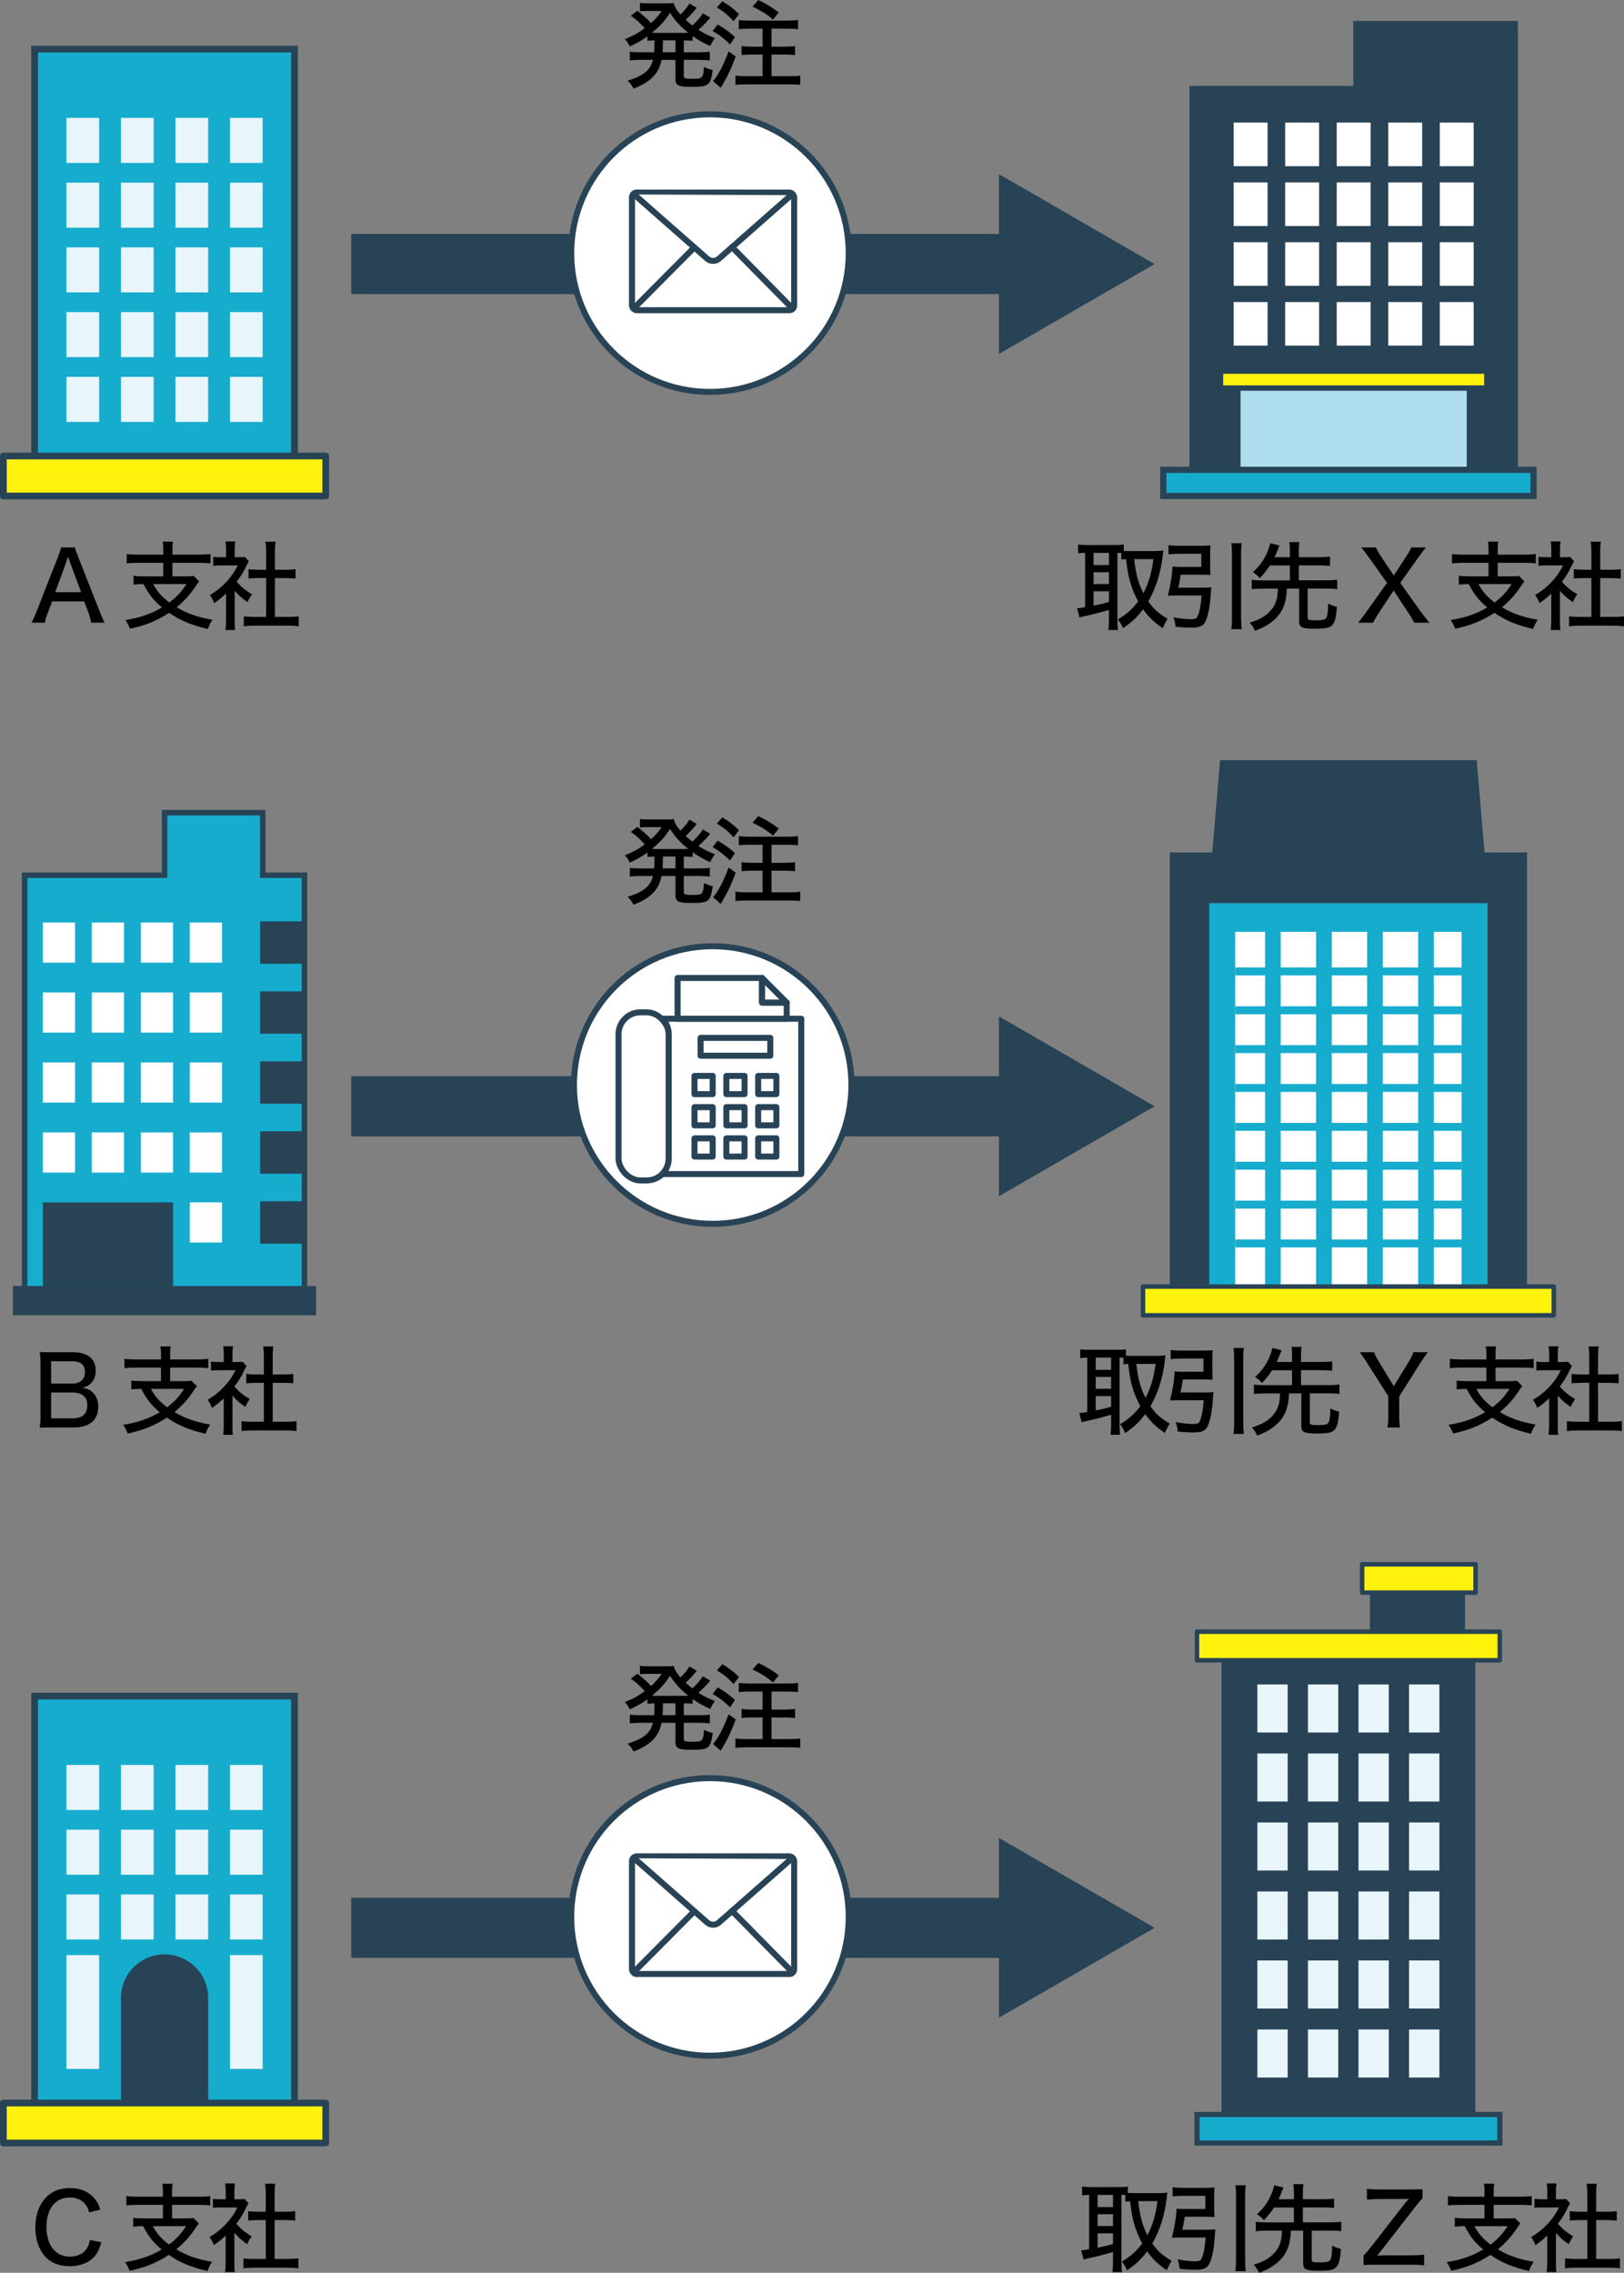 <?xml version="1.0" encoding="UTF-8"?><svg id="_レイヤー_2" xmlns="http://www.w3.org/2000/svg" viewBox="0 0 474.58 663.98"><rect x="0" y="0" width="474.58" height="663.98" fill="#808080" stroke="none"/><defs><style>.cls-1{stroke-width:1.81px;}.cls-1,.cls-2,.cls-3,.cls-4,.cls-5{fill:#16acce;}.cls-1,.cls-3,.cls-6,.cls-4,.cls-7,.cls-8,.cls-9,.cls-5,.cls-10{stroke:#284356;}.cls-1,.cls-3,.cls-4,.cls-5,.cls-10{stroke-miterlimit:10;}.cls-11{fill:#e8f5fa;}.cls-12,.cls-8{fill:#fff;}.cls-13{fill:#aeddee;}.cls-14{fill:#284356;}.cls-3{stroke-width:1.6px;}.cls-6{stroke-width:1.57px;}.cls-6,.cls-7,.cls-8,.cls-9{stroke-linecap:round;stroke-linejoin:round;}.cls-6,.cls-7,.cls-9{fill:#fff20d;}.cls-4,.cls-7{stroke-width:1.96px;}.cls-8{stroke-width:1.76px;}.cls-9{stroke-width:1.32px;}.cls-5{stroke-width:1.52px;}.cls-10{fill:none;stroke-width:17.57px;}</style></defs><g id="_ソロアリbefore"><g><g><g><rect class="cls-4" x="10.11" y="14.34" width="75.95" height="128.3"/><g><g><rect class="cls-11" x="19.42" y="34.44" width="9.55" height="13.16"/><rect class="cls-11" x="35.35" y="34.44" width="9.55" height="13.16"/><rect class="cls-11" x="51.27" y="34.44" width="9.55" height="13.16"/><rect class="cls-11" x="67.2" y="34.44" width="9.55" height="13.16"/></g><g><rect class="cls-11" x="19.42" y="53.36" width="9.55" height="13.16"/><rect class="cls-11" x="35.35" y="53.36" width="9.55" height="13.16"/><rect class="cls-11" x="51.27" y="53.36" width="9.55" height="13.16"/><rect class="cls-11" x="67.2" y="53.36" width="9.55" height="13.16"/></g><g><rect class="cls-11" x="19.42" y="72.27" width="9.55" height="13.15"/><rect class="cls-11" x="35.35" y="72.27" width="9.55" height="13.15"/><rect class="cls-11" x="51.27" y="72.27" width="9.55" height="13.15"/><rect class="cls-11" x="67.2" y="72.27" width="9.55" height="13.15"/></g><g><rect class="cls-11" x="19.42" y="91.18" width="9.55" height="13.15"/><rect class="cls-11" x="35.35" y="91.18" width="9.55" height="13.15"/><rect class="cls-11" x="51.27" y="91.18" width="9.55" height="13.15"/><rect class="cls-11" x="67.2" y="91.18" width="9.55" height="13.15"/></g><g><rect class="cls-11" x="19.42" y="110.1" width="9.55" height="13.16"/><rect class="cls-11" x="35.35" y="110.1" width="9.55" height="13.16"/><rect class="cls-11" x="51.27" y="110.1" width="9.55" height="13.16"/><rect class="cls-11" x="67.2" y="110.1" width="9.55" height="13.16"/></g></g></g><rect class="cls-7" x=".98" y="133.22" width="94.21" height="11.68"/></g><g><polygon class="cls-14" points="433.82 249.04 431.54 222.06 356.54 222.06 354.25 249.04 341.85 249.04 341.85 383.4 446.23 383.4 446.23 249.04 433.82 249.04"/><rect class="cls-2" x="353.38" y="263.84" width="81.32" height="118.99"/><rect class="cls-12" x="360.96" y="272.22" width="66.15" height="111.27"/><g><rect class="cls-2" x="360.96" y="282.63" width="66.15" height="2.32"/><rect class="cls-2" x="360.96" y="293.98" width="66.15" height="2.32"/><rect class="cls-2" x="360.96" y="305.33" width="66.15" height="2.32"/><rect class="cls-2" x="360.96" y="316.68" width="66.15" height="2.32"/><rect class="cls-2" x="360.96" y="328.04" width="66.15" height="2.32"/><rect class="cls-2" x="360.96" y="339.39" width="66.15" height="2.32"/><rect class="cls-2" x="360.96" y="350.75" width="66.15" height="2.32"/><rect class="cls-2" x="360.96" y="362.1" width="66.15" height="2.32"/></g><rect class="cls-2" x="369.69" y="268.97" width="4.57" height="114.14"/><rect class="cls-2" x="384.6" y="268.97" width="4.58" height="114.14"/><rect class="cls-2" x="399.51" y="268.97" width="4.58" height="114.14"/><rect class="cls-2" x="414.43" y="268.97" width="4.58" height="114.14"/><rect class="cls-9" x="334.02" y="375.85" width="120.04" height="8.41"/></g><g><polygon class="cls-14" points="395.46 6.12 395.46 25.09 347.59 25.09 347.59 141.79 443.58 141.79 443.58 41.81 443.58 25.09 443.58 6.12 395.46 6.12"/><rect class="cls-13" x="362.53" y="112.48" width="66.1" height="29.31"/><rect class="cls-6" x="356.66" y="108.42" width="77.84" height="4.95"/><g><g><rect class="cls-12" x="360.51" y="35.81" width="9.91" height="12.74"/><rect class="cls-12" x="375.57" y="35.81" width="9.91" height="12.74"/><rect class="cls-12" x="390.63" y="35.81" width="9.91" height="12.74"/><rect class="cls-12" x="405.69" y="35.81" width="9.91" height="12.74"/><rect class="cls-12" x="420.75" y="35.81" width="9.9" height="12.74"/></g><g><rect class="cls-12" x="360.51" y="53.29" width="9.91" height="12.74"/><rect class="cls-12" x="375.57" y="53.29" width="9.91" height="12.74"/><rect class="cls-12" x="390.63" y="53.29" width="9.91" height="12.74"/><rect class="cls-12" x="405.69" y="53.29" width="9.91" height="12.74"/><rect class="cls-12" x="420.75" y="53.29" width="9.9" height="12.74"/></g><g><rect class="cls-12" x="360.51" y="70.76" width="9.91" height="12.74"/><rect class="cls-12" x="375.57" y="70.76" width="9.91" height="12.74"/><rect class="cls-12" x="390.63" y="70.76" width="9.91" height="12.74"/><rect class="cls-12" x="405.69" y="70.76" width="9.91" height="12.74"/><rect class="cls-12" x="420.75" y="70.76" width="9.9" height="12.74"/></g><g><rect class="cls-12" x="360.51" y="88.24" width="9.91" height="12.74"/><rect class="cls-12" x="375.57" y="88.24" width="9.91" height="12.74"/><rect class="cls-12" x="390.63" y="88.24" width="9.91" height="12.74"/><rect class="cls-12" x="405.69" y="88.24" width="9.91" height="12.74"/><rect class="cls-12" x="420.75" y="88.24" width="9.9" height="12.74"/></g></g><rect class="cls-1" x="339.94" y="137.26" width="108.19" height="7.64"/></g><g><rect class="cls-14" x="400.33" y="462.74" width="27.79" height="27.75"/><rect class="cls-14" x="356.95" y="479.7" width="74.18" height="141.37"/><g><g><rect class="cls-11" x="367.44" y="492.1" width="8.86" height="14.04"/><rect class="cls-11" x="382.22" y="492.1" width="8.86" height="14.04"/><rect class="cls-11" x="396.99" y="492.1" width="8.86" height="14.04"/><rect class="cls-11" x="411.77" y="492.1" width="8.86" height="14.04"/></g><g><rect class="cls-11" x="367.44" y="512.26" width="8.86" height="14.04"/><rect class="cls-11" x="382.22" y="512.26" width="8.86" height="14.04"/><rect class="cls-11" x="396.99" y="512.26" width="8.86" height="14.04"/><rect class="cls-11" x="411.77" y="512.26" width="8.86" height="14.04"/></g><g><rect class="cls-11" x="367.44" y="532.41" width="8.86" height="14.04"/><rect class="cls-11" x="382.22" y="532.41" width="8.86" height="14.04"/><rect class="cls-11" x="396.99" y="532.41" width="8.86" height="14.04"/><rect class="cls-11" x="411.77" y="532.41" width="8.86" height="14.04"/></g><g><rect class="cls-11" x="367.44" y="552.57" width="8.86" height="14.04"/><rect class="cls-11" x="382.22" y="552.57" width="8.86" height="14.04"/><rect class="cls-11" x="396.99" y="552.57" width="8.86" height="14.04"/><rect class="cls-11" x="411.77" y="552.57" width="8.86" height="14.04"/></g><g><rect class="cls-11" x="367.44" y="572.73" width="8.86" height="14.04"/><rect class="cls-11" x="382.22" y="572.73" width="8.86" height="14.04"/><rect class="cls-11" x="396.99" y="572.73" width="8.86" height="14.04"/><rect class="cls-11" x="411.77" y="572.73" width="8.86" height="14.04"/></g><g><rect class="cls-11" x="367.44" y="592.89" width="8.86" height="14.04"/><rect class="cls-11" x="382.22" y="592.89" width="8.86" height="14.04"/><rect class="cls-11" x="396.99" y="592.89" width="8.86" height="14.04"/><rect class="cls-11" x="411.77" y="592.89" width="8.86" height="14.04"/></g></g><rect class="cls-9" x="349.8" y="476.68" width="88.48" height="8.35"/><rect class="cls-5" x="349.8" y="617.72" width="88.48" height="8.35"/><rect class="cls-9" x="398.05" y="457" width="33.16" height="8.28"/></g><g><g><g><rect class="cls-4" x="10.11" y="495.5" width="75.95" height="128.3"/><g><g><rect class="cls-11" x="19.42" y="515.61" width="9.55" height="13.16"/><rect class="cls-11" x="35.35" y="515.61" width="9.55" height="13.16"/><rect class="cls-11" x="51.27" y="515.61" width="9.55" height="13.16"/><rect class="cls-11" x="67.2" y="515.61" width="9.55" height="13.16"/></g><g><rect class="cls-11" x="19.42" y="534.52" width="9.55" height="13.16"/><rect class="cls-11" x="35.35" y="534.52" width="9.55" height="13.16"/><rect class="cls-11" x="51.27" y="534.52" width="9.55" height="13.16"/><rect class="cls-11" x="67.2" y="534.52" width="9.55" height="13.16"/></g><g><rect class="cls-11" x="19.42" y="553.44" width="9.55" height="13.15"/><rect class="cls-11" x="35.35" y="553.44" width="9.55" height="13.15"/><rect class="cls-11" x="51.27" y="553.44" width="9.55" height="13.15"/><rect class="cls-11" x="67.2" y="553.44" width="9.55" height="13.15"/></g><g><rect class="cls-11" x="19.42" y="571.16" width="9.55" height="33.26"/><rect class="cls-11" x="67.2" y="571.16" width="9.55" height="33.26"/></g></g></g><rect class="cls-7" x=".98" y="614.38" width="94.21" height="11.68"/></g><path class="cls-14" d="M60.83,614.38v-30.7c0-7.04-5.7-12.74-12.74-12.74s-12.74,5.7-12.74,12.74v30.7h25.48Z"/></g><g><g><polygon class="cls-3" points="76.79 255.68 76.79 237.41 48.09 237.41 48.09 255.68 7.2 255.68 7.2 379.2 88.97 379.2 88.97 255.68 76.79 255.68"/><rect class="cls-14" x="3.79" y="375.69" width="88.59" height="8.57"/><rect class="cls-14" x="76.03" y="269.16" width="12.94" height="12.4"/><g><rect class="cls-12" x="12.51" y="269.5" width="9.42" height="11.73"/><rect class="cls-12" x="26.82" y="269.5" width="9.42" height="11.73"/><rect class="cls-12" x="41.15" y="269.5" width="9.42" height="11.73"/><rect class="cls-12" x="55.46" y="269.5" width="9.42" height="11.73"/></g><g><rect class="cls-12" x="12.51" y="289.94" width="9.42" height="11.73"/><rect class="cls-12" x="26.82" y="289.94" width="9.42" height="11.73"/><rect class="cls-12" x="41.15" y="289.94" width="9.42" height="11.73"/><rect class="cls-12" x="55.46" y="289.94" width="9.42" height="11.73"/></g><g><rect class="cls-12" x="12.51" y="310.38" width="9.42" height="11.73"/><rect class="cls-12" x="26.82" y="310.38" width="9.42" height="11.73"/><rect class="cls-12" x="41.15" y="310.38" width="9.42" height="11.73"/><rect class="cls-12" x="55.46" y="310.38" width="9.42" height="11.73"/></g><g><rect class="cls-12" x="12.51" y="330.82" width="9.42" height="11.73"/><rect class="cls-12" x="26.82" y="330.82" width="9.42" height="11.73"/><rect class="cls-12" x="41.15" y="330.82" width="9.42" height="11.73"/><rect class="cls-12" x="55.46" y="330.82" width="9.42" height="11.73"/></g><rect class="cls-12" x="55.46" y="351.26" width="9.42" height="11.73"/><rect class="cls-14" x="76.03" y="289.6" width="12.94" height="12.4"/><rect class="cls-14" x="76.03" y="310.05" width="12.94" height="12.4"/><rect class="cls-14" x="76.03" y="330.49" width="12.94" height="12.4"/><rect class="cls-14" x="76.03" y="350.93" width="12.94" height="12.4"/></g><rect class="cls-14" x="12.51" y="351.26" width="38.06" height="24.43"/></g><g><g><line class="cls-10" x1="102.63" y1="77.13" x2="299.6" y2="77.13"/><polygon class="cls-14" points="291.91 103.41 337.41 77.14 291.91 50.86 291.91 103.41"/></g><circle class="cls-8" cx="207.47" cy="73.95" r="40.55"/><g><rect class="cls-8" x="184.69" y="56.26" width="47.38" height="34.36" rx="1.37" ry="1.37"/><path class="cls-8" d="M231.21,57.01l-21.1,18.56c-.99,.87-2.47,.87-3.46,0l-21.33-18.75"/><line class="cls-8" x1="185.55" y1="89.74" x2="202.91" y2="72.27"/><line class="cls-8" x1="231.21" y1="89.74" x2="213.93" y2="72.21"/></g></g><g><g><line class="cls-10" x1="102.63" y1="563.19" x2="299.6" y2="563.19"/><polygon class="cls-14" points="291.91 589.47 337.41 563.2 291.91 536.92 291.91 589.47"/></g><circle class="cls-8" cx="207.47" cy="560.01" r="40.55"/><g><rect class="cls-8" x="184.69" y="542.32" width="47.38" height="34.36" rx="1.37" ry="1.37"/><path class="cls-8" d="M231.21,543.07l-21.1,18.56c-.99,.87-2.47,.87-3.46,0l-21.33-18.75"/><line class="cls-8" x1="185.55" y1="575.8" x2="202.91" y2="558.33"/><line class="cls-8" x1="231.21" y1="575.8" x2="213.93" y2="558.27"/></g></g><g><line class="cls-10" x1="102.63" y1="323.2" x2="299.6" y2="323.2"/><polygon class="cls-14" points="291.91 349.48 337.41 323.2 291.91 296.92 291.91 349.48"/></g><circle class="cls-8" cx="208.27" cy="316.98" r="40.55"/><g><rect class="cls-8" x="180.75" y="295.74" width="14.67" height="49.11" rx="6.4" ry="6.4"/><path class="cls-8" d="M193.54,297.61c1.16,1.16,1.88,2.76,1.88,4.53v36.32c0,1.77-.72,3.37-1.88,4.53h40.61v-45.38h-40.61Z"/><g><rect class="cls-8" x="204.73" y="303.2" width="20.37" height="5.22"/><g><rect class="cls-8" x="202.95" y="314.32" width="5.32" height="5.32"/><rect class="cls-8" x="212.26" y="314.32" width="5.32" height="5.32"/><rect class="cls-8" x="221.56" y="314.32" width="5.32" height="5.32"/></g><g><rect class="cls-8" x="202.95" y="323.44" width="5.32" height="5.32"/><rect class="cls-8" x="212.26" y="323.44" width="5.32" height="5.32"/><rect class="cls-8" x="221.56" y="323.44" width="5.32" height="5.32"/></g><g><rect class="cls-8" x="202.95" y="332.56" width="5.32" height="5.32"/><rect class="cls-8" x="212.26" y="332.56" width="5.32" height="5.32"/><rect class="cls-8" x="221.56" y="332.56" width="5.32" height="5.32"/></g></g><line class="cls-8" x1="202.29" y1="289.79" x2="218.36" y2="289.79"/><line class="cls-8" x1="202.29" y1="293.9" x2="212.71" y2="293.9"/><g><polygon class="cls-8" points="222.7 285.7 198.01 285.7 198.01 297.61 229.89 297.61 229.89 292.89 222.7 292.89 222.7 285.7"/><polygon class="cls-8" points="222.7 285.7 222.7 292.89 229.89 292.89 222.7 285.7"/></g></g><g><path d="M26.67,181.91c-.2-.96-.51-2.11-.81-2.92l-1.27-3.29H15.25l-1.27,3.29c-.48,1.21-.65,1.85-.84,2.92h-3.93c.48-.84,.9-1.77,1.49-3.29l6.24-15.94c.53-1.38,.76-2.05,.9-2.75h4.05c.14,.62,.28,1.04,.96,2.75l6.27,15.94c.7,1.74,1.07,2.59,1.46,3.29h-3.91Zm-6.21-17.62q-.11-.28-.56-1.69-.48,1.46-.56,1.69l-3.2,8.71h7.56l-3.23-8.71Z"/><path d="M47.72,160.69c0-1.18-.06-1.71-.17-2.45h3.01c-.14,.67-.17,1.24-.17,2.45v1.35h7.9c1.35,0,2.36-.06,3.23-.2v2.75c-.81-.11-1.88-.17-3.23-.17h-7.9v3.96h3.79c1.18,0,1.86-.03,2.42-.14l1.6,1.6c-.31,.37-.65,.84-1.15,1.6-1.46,2.22-3.2,4.13-5.42,5.96,3.01,1.83,6.21,2.95,10.46,3.65-.62,.9-.93,1.52-1.35,2.7-4.89-1.15-7.93-2.42-11.3-4.72-3.6,2.33-6.97,3.71-11.47,4.64-.37-.98-.67-1.57-1.32-2.53,4.19-.65,7.5-1.8,10.68-3.68-2.5-2.11-3.79-3.77-5.4-6.83-1.32,.03-2.02,.06-2.9,.17v-2.59c.79,.11,1.85,.17,3.23,.17h5.45v-3.96h-7.48c-1.35,0-2.33,.06-3.2,.17v-2.75c.87,.14,1.88,.2,3.2,.2h7.48v-1.35Zm-2.95,9.95c1.1,2.11,2.47,3.68,4.72,5.37,2.19-1.66,3.46-3.04,4.98-5.37h-9.7Z"/><path d="M68.58,181.21c0,1.32,.03,2.05,.14,2.84h-2.84c.11-.84,.17-1.6,.17-2.87v-7.79c-1.21,1.15-1.88,1.71-3.46,2.81-.28-.84-.76-1.71-1.26-2.36,2.05-1.24,3.46-2.36,5-4.05,1.35-1.46,2.19-2.7,3.15-4.61h-4.83c-.98,0-1.57,.03-2.33,.11v-2.61c.76,.08,1.32,.11,2.22,.11h1.52v-2.47c0-.73-.06-1.52-.17-2.14h2.87c-.11,.62-.17,1.29-.17,2.19v2.42h1.35c.87,0,1.26-.03,1.63-.08l1.15,1.26c-.25,.37-.39,.67-.62,1.12-.93,1.97-1.69,3.23-2.95,4.86,1.41,1.57,2.53,2.5,4.5,3.68-.56,.76-.93,1.38-1.29,2.28-1.6-1.07-2.59-1.94-3.77-3.32v8.6Zm11.78-.98h3.79c1.43,0,2.33-.06,3.15-.17v2.92c-.93-.14-1.97-.2-3.15-.2h-9.78c-1.21,0-2.19,.06-3.12,.2v-2.92c.87,.11,1.74,.17,3.15,.17h3.37v-11.35h-2.36c-1.01,0-1.91,.06-2.78,.14v-2.75c.76,.11,1.55,.17,2.78,.17h2.36v-5.4c0-1.07-.06-1.74-.2-2.78h2.98c-.17,1.07-.2,1.66-.2,2.78v5.4h3.26c1.26,0,2-.06,2.75-.17v2.75c-.87-.08-1.74-.14-2.75-.14h-3.26v11.35Z"/></g><g><path d="M327.69,161.54c-.48-.03-.62-.03-1.15-.03v19.56c0,1.35,.06,2.28,.17,2.98h-2.81c.11-.87,.17-1.94,.17-2.98v-2.9c-2.42,.73-4.69,1.32-6.07,1.6-1.26,.25-2.14,.48-2.53,.62l-.7-2.7c.62-.03,1.01-.08,2.33-.31v-15.88c-.81,0-1.35,.06-2.05,.14v-2.56c.73,.08,1.46,.14,2.39,.14h8.63c1.04,0,1.6-.03,2.33-.14v1.85c.76,.06,1.07,.06,1.83,.06h7.53c.7,0,1.52-.06,2.19-.14-.06,.34-.11,.93-.2,1.71-.56,4.81-2.02,9.44-4.19,13.13,1.57,2.25,2.92,3.46,5.62,5.06-.73,1.32-1.1,2.02-1.41,2.78-2.84-2.02-4.13-3.29-5.73-5.54-1.74,2.33-3.12,3.63-5.87,5.56-.42-1.04-.79-1.71-1.49-2.59,2.67-1.6,4.24-3.04,5.93-5.28-1.04-1.91-1.74-3.6-2.31-5.57-.59-2.02-.81-3.26-1.24-6.77-.73,.03-.93,.03-1.38,.11v-1.94Zm-8.12,3.54h4.5v-3.57h-4.5v3.57Zm0,5.54h4.5v-3.46h-4.5v3.46Zm0,6.32c2.08-.42,2.64-.56,4.5-1.07v-3.12h-4.5v4.19Zm11.86-13.6c.56,4.58,1.21,7.03,2.7,9.95,1.6-3.12,2.36-5.71,2.95-9.95h-5.65Z"/><path d="M351.64,171.68c1.01,0,1.63-.03,2.36-.11-.08,.53-.11,.7-.14,1.46-.23,3.91-.76,6.75-1.6,8.54-.65,1.35-1.71,1.8-4.22,1.8-1.26,0-2.73-.08-4.5-.28-.11-1.12-.25-1.63-.59-2.75,2.08,.39,3.65,.56,5.14,.56,1.1,0,1.57-.2,1.85-.76,.59-1.21,.96-3.15,1.21-6.18h-7.79c-.79,0-1.41,.03-2.08,.08,.84-3.37,1.26-6.04,1.35-8.52,.67,.08,1.29,.11,2.3,.11h6.13v-3.85h-6.72c-1.01,0-1.97,.06-2.87,.17v-2.67c.79,.11,1.8,.17,2.9,.17h6.75c1.01,0,1.83-.03,2.61-.11-.06,.65-.08,1.32-.08,2.22v4.27c0,.93,.03,1.55,.08,2.14-.76-.06-1.57-.08-2.45-.08h-6.24c-.22,1.55-.42,2.59-.73,3.79h7.31Zm11.24-12.99c-.17,1.01-.2,1.66-.2,2.98v18.66c0,1.52,.06,2.36,.2,3.46h-3.06c.17-1.18,.2-1.97,.2-3.46v-18.66c0-1.35-.03-1.91-.2-2.98h3.06Z"/><path d="M371.14,165.16c-.84,1.32-1.71,2.39-2.98,3.74-.79-.84-1.18-1.21-2.02-1.74,1.74-1.63,2.67-2.81,3.65-4.67,.67-1.29,1.15-2.56,1.38-3.79l2.73,.65c-.17,.34-.28,.59-.53,1.29-.48,1.18-.53,1.35-.93,2.14h4.5v-1.77c0-1.07-.03-1.71-.17-2.64h2.95c-.14,.87-.17,1.55-.17,2.64v1.77h6.21c1.26,0,2.11-.06,2.9-.17v2.73c-.79-.11-1.69-.17-2.9-.17h-6.21v4.36h8.18c1.35,0,2.22-.06,3.04-.17v2.75c-.87-.11-1.74-.17-3.04-.17h-5.59v8.52c0,.65,.37,.76,2.33,.76,2.16,0,2.81-.17,3.12-.76,.34-.59,.51-1.88,.51-3.54v-.59c.82,.45,1.46,.67,2.59,.96-.22,2.75-.48,4.02-1.04,4.89-.39,.65-1.1,1.1-1.83,1.24-.82,.17-2.16,.25-3.68,.25-3.65,0-4.5-.39-4.5-2.14v-9.58h-3.57c-.14,2.39-.34,3.51-.87,5-.81,2.16-2.22,3.88-4.5,5.4-1.07,.7-1.74,1.04-3.94,1.94-.42-.9-.81-1.52-1.55-2.39,2.87-.87,4.61-1.85,6.1-3.51,1.07-1.21,1.69-2.56,1.97-4.27,.06-.48,.11-.98,.17-2.16h-4.61c-1.26,0-2.16,.06-3.04,.17v-2.75c.82,.11,1.71,.17,3.04,.17h8.09v-4.36h-5.79Z"/><path d="M403.05,178.88c-.67,.98-1.35,2.14-1.8,3.04h-4.36c1.6-2.08,2.02-2.61,2.59-3.43l5.85-8.21-5.12-7.2c-.73-1.01-1.52-2.05-2.39-3.15h4.27c.37,.84,.93,1.83,1.69,2.95l3.54,5.26,3.43-5.26c1.01-1.57,1.29-2.08,1.69-2.95h4.27c-.81,.98-1.55,1.94-2.42,3.18l-5.09,7.17,5.82,8.18c.62,.84,1.18,1.6,2.67,3.46h-4.38c-.67-1.21-1.18-2.05-1.83-3.01l-4.22-6.41-4.22,6.38Z"/><path d="M435,160.69c0-1.18-.06-1.71-.17-2.45h3.01c-.14,.67-.17,1.24-.17,2.45v1.35h7.9c1.35,0,2.36-.06,3.23-.2v2.75c-.81-.11-1.88-.17-3.23-.17h-7.9v3.96h3.79c1.18,0,1.85-.03,2.42-.14l1.6,1.6c-.31,.37-.65,.84-1.15,1.6-1.46,2.22-3.2,4.13-5.42,5.96,3.01,1.83,6.21,2.95,10.46,3.65-.62,.9-.93,1.52-1.35,2.7-4.89-1.15-7.93-2.42-11.3-4.72-3.6,2.33-6.97,3.71-11.47,4.64-.37-.98-.67-1.57-1.32-2.53,4.19-.65,7.5-1.8,10.68-3.68-2.5-2.11-3.79-3.77-5.4-6.83-1.32,.03-2.02,.06-2.9,.17v-2.59c.79,.11,1.85,.17,3.23,.17h5.45v-3.96h-7.48c-1.35,0-2.33,.06-3.2,.17v-2.75c.87,.14,1.88,.2,3.2,.2h7.48v-1.35Zm-2.95,9.95c1.1,2.11,2.47,3.68,4.72,5.37,2.19-1.66,3.46-3.04,4.98-5.37h-9.7Z"/><path d="M455.86,181.21c0,1.32,.03,2.05,.14,2.84h-2.84c.11-.84,.17-1.6,.17-2.87v-7.79c-1.21,1.15-1.88,1.71-3.46,2.81-.28-.84-.76-1.71-1.26-2.36,2.05-1.24,3.46-2.36,5-4.05,1.35-1.46,2.19-2.7,3.15-4.61h-4.83c-.98,0-1.57,.03-2.33,.11v-2.61c.76,.08,1.32,.11,2.22,.11h1.52v-2.47c0-.73-.06-1.52-.17-2.14h2.87c-.11,.62-.17,1.29-.17,2.19v2.42h1.35c.87,0,1.26-.03,1.63-.08l1.15,1.26c-.25,.37-.39,.67-.62,1.12-.93,1.97-1.69,3.23-2.95,4.86,1.41,1.57,2.53,2.5,4.5,3.68-.56,.76-.93,1.38-1.29,2.28-1.6-1.07-2.59-1.94-3.77-3.32v8.6Zm11.78-.98h3.79c1.43,0,2.33-.06,3.15-.17v2.92c-.93-.14-1.97-.2-3.15-.2h-9.78c-1.21,0-2.19,.06-3.12,.2v-2.92c.87,.11,1.74,.17,3.15,.17h3.37v-11.35h-2.36c-1.01,0-1.91,.06-2.78,.14v-2.75c.76,.11,1.55,.17,2.78,.17h2.36v-5.4c0-1.07-.06-1.74-.2-2.78h2.98c-.17,1.07-.2,1.66-.2,2.78v5.4h3.26c1.26,0,2-.06,2.75-.17v2.75c-.87-.08-1.74-.14-2.75-.14h-3.26v11.35Z"/></g><g><path d="M328.32,396.64c-.48-.03-.62-.03-1.15-.03v19.56c0,1.35,.06,2.28,.17,2.98h-2.81c.11-.87,.17-1.94,.17-2.98v-2.89c-2.42,.73-4.69,1.32-6.07,1.6-1.26,.25-2.14,.48-2.53,.62l-.7-2.7c.62-.03,1.01-.08,2.33-.31v-15.88c-.81,0-1.35,.06-2.05,.14v-2.56c.73,.08,1.46,.14,2.39,.14h8.63c1.04,0,1.6-.03,2.33-.14v1.85c.76,.06,1.07,.06,1.83,.06h7.53c.7,0,1.52-.06,2.19-.14-.06,.34-.11,.93-.2,1.71-.56,4.81-2.02,9.44-4.19,13.13,1.57,2.25,2.92,3.46,5.62,5.06-.73,1.32-1.1,2.02-1.41,2.78-2.84-2.02-4.13-3.29-5.73-5.54-1.74,2.33-3.12,3.63-5.87,5.57-.42-1.04-.79-1.71-1.49-2.59,2.67-1.6,4.24-3.04,5.93-5.28-1.04-1.91-1.74-3.6-2.31-5.56-.59-2.02-.81-3.26-1.24-6.77-.73,.03-.93,.03-1.38,.11v-1.94Zm-8.12,3.54h4.5v-3.57h-4.5v3.57Zm0,5.54h4.5v-3.46h-4.5v3.46Zm0,6.32c2.08-.42,2.64-.56,4.5-1.07v-3.12h-4.5v4.19Zm11.86-13.6c.56,4.58,1.21,7.03,2.7,9.95,1.6-3.12,2.36-5.71,2.95-9.95h-5.65Z"/><path d="M352.27,406.79c1.01,0,1.63-.03,2.36-.11-.08,.53-.11,.7-.14,1.46-.23,3.91-.76,6.75-1.6,8.54-.65,1.35-1.71,1.8-4.22,1.8-1.26,0-2.73-.08-4.5-.28-.11-1.12-.25-1.63-.59-2.75,2.08,.39,3.65,.56,5.14,.56,1.1,0,1.57-.2,1.85-.76,.59-1.21,.96-3.15,1.21-6.18h-7.79c-.79,0-1.41,.03-2.08,.08,.84-3.37,1.26-6.04,1.35-8.52,.67,.08,1.29,.11,2.3,.11h6.13v-3.85h-6.72c-1.01,0-1.97,.06-2.87,.17v-2.67c.79,.11,1.8,.17,2.9,.17h6.75c1.01,0,1.83-.03,2.61-.11-.06,.65-.08,1.32-.08,2.22v4.27c0,.93,.03,1.55,.08,2.14-.76-.06-1.57-.08-2.45-.08h-6.24c-.22,1.55-.42,2.59-.73,3.79h7.31Zm11.24-12.99c-.17,1.01-.2,1.66-.2,2.98v18.66c0,1.52,.06,2.36,.2,3.46h-3.06c.17-1.18,.2-1.97,.2-3.46v-18.66c0-1.35-.03-1.91-.2-2.98h3.06Z"/><path d="M371.78,400.27c-.84,1.32-1.71,2.39-2.98,3.74-.79-.84-1.18-1.21-2.02-1.74,1.74-1.63,2.67-2.81,3.65-4.67,.67-1.29,1.15-2.56,1.38-3.79l2.73,.65c-.17,.34-.28,.59-.53,1.29-.48,1.18-.53,1.35-.93,2.14h4.5v-1.77c0-1.07-.03-1.71-.17-2.64h2.95c-.14,.87-.17,1.55-.17,2.64v1.77h6.21c1.26,0,2.11-.06,2.9-.17v2.73c-.79-.11-1.69-.17-2.9-.17h-6.21v4.36h8.18c1.35,0,2.22-.06,3.04-.17v2.75c-.87-.11-1.74-.17-3.04-.17h-5.59v8.52c0,.65,.37,.76,2.33,.76,2.16,0,2.81-.17,3.12-.76,.34-.59,.51-1.88,.51-3.54v-.59c.82,.45,1.46,.67,2.59,.96-.22,2.75-.48,4.02-1.04,4.89-.39,.65-1.1,1.1-1.83,1.24-.82,.17-2.16,.25-3.68,.25-3.65,0-4.5-.39-4.5-2.14v-9.58h-3.57c-.14,2.39-.34,3.51-.87,5-.81,2.16-2.22,3.88-4.5,5.4-1.07,.7-1.74,1.04-3.94,1.94-.42-.9-.81-1.52-1.55-2.39,2.87-.87,4.61-1.85,6.1-3.51,1.07-1.21,1.69-2.56,1.97-4.27,.06-.48,.11-.98,.17-2.16h-4.61c-1.26,0-2.16,.06-3.04,.17v-2.75c.82,.11,1.71,.17,3.04,.17h8.09v-4.36h-5.79Z"/><path d="M405.48,417.02c.17-1.07,.22-2.05,.22-3.43v-5.68l-6.46-10.17c-.51-.76-1.1-1.63-1.85-2.7h4.16c.22,.73,.56,1.38,1.35,2.7l4.41,7.25,4.41-7.25c.76-1.24,1.12-2,1.32-2.7h4.19c-.39,.51-1.29,1.77-1.88,2.7l-6.46,10.2v5.65c0,1.38,.06,2.39,.22,3.43h-3.63Z"/><path d="M434.37,395.8c0-1.18-.06-1.71-.17-2.45h3.01c-.14,.67-.17,1.24-.17,2.45v1.35h7.9c1.35,0,2.36-.06,3.23-.2v2.75c-.81-.11-1.88-.17-3.23-.17h-7.9v3.96h3.79c1.18,0,1.85-.03,2.42-.14l1.6,1.6c-.31,.37-.65,.84-1.15,1.6-1.46,2.22-3.2,4.13-5.42,5.96,3.01,1.83,6.21,2.95,10.46,3.65-.62,.9-.93,1.52-1.35,2.7-4.89-1.15-7.93-2.42-11.3-4.72-3.6,2.33-6.97,3.71-11.47,4.64-.37-.98-.67-1.57-1.32-2.53,4.19-.65,7.5-1.8,10.68-3.68-2.5-2.11-3.79-3.77-5.4-6.83-1.32,.03-2.02,.06-2.9,.17v-2.59c.79,.11,1.85,.17,3.23,.17h5.45v-3.96h-7.48c-1.35,0-2.33,.06-3.2,.17v-2.75c.87,.14,1.88,.2,3.2,.2h7.48v-1.35Zm-2.95,9.95c1.1,2.11,2.47,3.68,4.72,5.37,2.19-1.66,3.46-3.04,4.98-5.37h-9.7Z"/><path d="M455.23,416.32c0,1.32,.03,2.05,.14,2.84h-2.84c.11-.84,.17-1.6,.17-2.87v-7.79c-1.21,1.15-1.88,1.71-3.46,2.81-.28-.84-.76-1.71-1.26-2.36,2.05-1.24,3.46-2.36,5-4.05,1.35-1.46,2.19-2.7,3.15-4.61h-4.83c-.98,0-1.57,.03-2.33,.11v-2.61c.76,.08,1.32,.11,2.22,.11h1.52v-2.47c0-.73-.06-1.52-.17-2.14h2.87c-.11,.62-.17,1.29-.17,2.19v2.42h1.35c.87,0,1.26-.03,1.63-.08l1.15,1.26c-.25,.37-.39,.67-.62,1.12-.93,1.97-1.69,3.23-2.95,4.86,1.41,1.57,2.53,2.5,4.5,3.68-.56,.76-.93,1.38-1.29,2.28-1.6-1.07-2.59-1.94-3.77-3.32v8.6Zm11.78-.98h3.79c1.43,0,2.33-.06,3.15-.17v2.92c-.93-.14-1.97-.2-3.15-.2h-9.78c-1.21,0-2.19,.06-3.12,.2v-2.92c.87,.11,1.74,.17,3.15,.17h3.37v-11.36h-2.36c-1.01,0-1.91,.06-2.78,.14v-2.75c.76,.11,1.55,.17,2.78,.17h2.36v-5.4c0-1.07-.06-1.74-.2-2.78h2.98c-.17,1.07-.2,1.66-.2,2.78v5.4h3.26c1.26,0,2-.06,2.75-.17v2.75c-.87-.08-1.74-.14-2.75-.14h-3.26v11.36Z"/></g><g><path d="M328.87,641.24c-.48-.03-.62-.03-1.15-.03v19.56c0,1.35,.06,2.28,.17,2.98h-2.81c.11-.87,.17-1.94,.17-2.98v-2.89c-2.42,.73-4.69,1.32-6.07,1.6-1.26,.25-2.14,.48-2.53,.62l-.7-2.7c.62-.03,1.01-.08,2.33-.31v-15.88c-.81,0-1.35,.06-2.05,.14v-2.56c.73,.08,1.46,.14,2.39,.14h8.63c1.04,0,1.6-.03,2.33-.14v1.85c.76,.06,1.07,.06,1.83,.06h7.53c.7,0,1.52-.06,2.19-.14-.06,.34-.11,.93-.2,1.71-.56,4.81-2.02,9.44-4.19,13.13,1.57,2.25,2.92,3.46,5.62,5.06-.73,1.32-1.1,2.02-1.41,2.78-2.84-2.02-4.13-3.29-5.73-5.54-1.74,2.33-3.12,3.63-5.87,5.57-.42-1.04-.79-1.71-1.49-2.59,2.67-1.6,4.24-3.04,5.93-5.28-1.04-1.91-1.74-3.6-2.31-5.56-.59-2.02-.81-3.26-1.24-6.77-.73,.03-.93,.03-1.38,.11v-1.94Zm-8.12,3.54h4.5v-3.57h-4.5v3.57Zm0,5.54h4.5v-3.46h-4.5v3.46Zm0,6.32c2.08-.42,2.64-.56,4.5-1.07v-3.12h-4.5v4.19Zm11.86-13.6c.56,4.58,1.21,7.03,2.7,9.95,1.6-3.12,2.36-5.71,2.95-9.95h-5.65Z"/><path d="M352.82,651.39c1.01,0,1.63-.03,2.36-.11-.08,.53-.11,.7-.14,1.46-.23,3.91-.76,6.75-1.6,8.54-.65,1.35-1.71,1.8-4.22,1.8-1.26,0-2.73-.08-4.5-.28-.11-1.12-.25-1.63-.59-2.75,2.08,.39,3.65,.56,5.14,.56,1.1,0,1.57-.2,1.85-.76,.59-1.21,.96-3.15,1.21-6.18h-7.79c-.79,0-1.41,.03-2.08,.08,.84-3.37,1.26-6.04,1.35-8.52,.67,.08,1.29,.11,2.3,.11h6.13v-3.85h-6.72c-1.01,0-1.97,.06-2.87,.17v-2.67c.79,.11,1.8,.17,2.9,.17h6.75c1.01,0,1.83-.03,2.61-.11-.06,.65-.08,1.32-.08,2.22v4.27c0,.93,.03,1.55,.08,2.14-.76-.06-1.57-.08-2.45-.08h-6.24c-.22,1.55-.42,2.59-.73,3.79h7.31Zm11.24-12.99c-.17,1.01-.2,1.66-.2,2.98v18.66c0,1.52,.06,2.36,.2,3.46h-3.06c.17-1.18,.2-1.97,.2-3.46v-18.66c0-1.35-.03-1.91-.2-2.98h3.06Z"/><path d="M372.32,644.86c-.84,1.32-1.71,2.39-2.98,3.74-.79-.84-1.18-1.21-2.02-1.74,1.74-1.63,2.67-2.81,3.65-4.67,.67-1.29,1.15-2.56,1.38-3.79l2.73,.65c-.17,.34-.28,.59-.53,1.29-.48,1.18-.53,1.35-.93,2.14h4.5v-1.77c0-1.07-.03-1.71-.17-2.64h2.95c-.14,.87-.17,1.55-.17,2.64v1.77h6.21c1.26,0,2.11-.06,2.9-.17v2.73c-.79-.11-1.69-.17-2.9-.17h-6.21v4.36h8.18c1.35,0,2.22-.06,3.04-.17v2.75c-.87-.11-1.74-.17-3.04-.17h-5.59v8.52c0,.65,.37,.76,2.33,.76,2.16,0,2.81-.17,3.12-.76,.34-.59,.51-1.88,.51-3.54v-.59c.82,.45,1.46,.67,2.59,.96-.22,2.75-.48,4.02-1.04,4.89-.39,.65-1.1,1.1-1.83,1.24-.82,.17-2.16,.25-3.68,.25-3.65,0-4.5-.39-4.5-2.14v-9.58h-3.57c-.14,2.39-.34,3.51-.87,5-.81,2.16-2.22,3.88-4.5,5.4-1.07,.7-1.74,1.04-3.94,1.94-.42-.9-.81-1.52-1.55-2.39,2.87-.87,4.61-1.85,6.1-3.51,1.07-1.21,1.69-2.56,1.97-4.27,.06-.48,.11-.98,.17-2.16h-4.61c-1.26,0-2.16,.06-3.04,.17v-2.75c.82,.11,1.71,.17,3.04,.17h8.09v-4.36h-5.79Z"/><path d="M416.17,661.81c-1.1-.14-1.94-.2-3.74-.2h-10.48c-1.74,0-2.47,.03-3.49,.08v-2.78c.59-.53,1.24-1.29,2.19-2.5l9.89-12.7c.48-.56,.84-1.01,1.15-1.35-.65,.03-1.41,.06-1.88,.06h-6.66c-1.57,0-2.56,.06-3.68,.2v-3.18c1.15,.14,2.19,.2,3.68,.2h9.08c1.18,0,2.36-.03,3.46-.08v2.7c-.62,.59-1.32,1.41-2.22,2.59l-9.67,12.42c-.39,.53-.87,1.07-1.38,1.66q.7-.03,2.28-.06h7.73c1.49,0,2.61-.06,3.74-.2v3.15Z"/><path d="M433.82,640.4c0-1.18-.06-1.71-.17-2.45h3.01c-.14,.67-.17,1.24-.17,2.45v1.35h7.9c1.35,0,2.36-.06,3.23-.2v2.75c-.81-.11-1.88-.17-3.23-.17h-7.9v3.96h3.79c1.18,0,1.86-.03,2.42-.14l1.6,1.6c-.31,.37-.65,.84-1.15,1.6-1.46,2.22-3.2,4.13-5.42,5.96,3.01,1.83,6.21,2.95,10.46,3.65-.62,.9-.93,1.52-1.35,2.7-4.89-1.15-7.93-2.42-11.3-4.72-3.6,2.33-6.97,3.71-11.47,4.64-.37-.98-.67-1.57-1.32-2.53,4.19-.65,7.5-1.8,10.68-3.68-2.5-2.11-3.79-3.77-5.4-6.83-1.32,.03-2.02,.06-2.9,.17v-2.59c.79,.11,1.85,.17,3.23,.17h5.45v-3.96h-7.48c-1.35,0-2.33,.06-3.2,.17v-2.75c.87,.14,1.88,.2,3.2,.2h7.48v-1.35Zm-2.95,9.95c1.1,2.11,2.47,3.68,4.72,5.37,2.19-1.66,3.46-3.04,4.98-5.37h-9.7Z"/><path d="M454.68,660.91c0,1.32,.03,2.05,.14,2.84h-2.84c.11-.84,.17-1.6,.17-2.87v-7.79c-1.21,1.15-1.88,1.71-3.46,2.81-.28-.84-.76-1.71-1.26-2.36,2.05-1.24,3.46-2.36,5-4.05,1.35-1.46,2.19-2.7,3.15-4.61h-4.83c-.98,0-1.57,.03-2.33,.11v-2.61c.76,.08,1.32,.11,2.22,.11h1.52v-2.47c0-.73-.06-1.52-.17-2.14h2.87c-.11,.62-.17,1.29-.17,2.19v2.42h1.35c.87,0,1.26-.03,1.63-.08l1.15,1.26c-.25,.37-.39,.67-.62,1.12-.93,1.97-1.69,3.23-2.95,4.86,1.41,1.57,2.53,2.5,4.5,3.68-.56,.76-.93,1.38-1.29,2.28-1.6-1.07-2.59-1.94-3.77-3.32v8.6Zm11.78-.98h3.79c1.43,0,2.33-.06,3.15-.17v2.92c-.93-.14-1.97-.2-3.15-.2h-9.78c-1.21,0-2.19,.06-3.12,.2v-2.92c.87,.11,1.74,.17,3.15,.17h3.37v-11.36h-2.36c-1.01,0-1.91,.06-2.78,.14v-2.75c.76,.11,1.55,.17,2.78,.17h2.36v-5.4c0-1.07-.06-1.74-.2-2.78h2.98c-.17,1.07-.2,1.66-.2,2.78v5.4h3.26c1.26,0,2-.06,2.75-.17v2.75c-.87-.08-1.74-.14-2.75-.14h-3.26v11.36Z"/></g><g><path d="M14.99,417.02c-1.49,0-2.22,.03-3.4,.08,.2-1.21,.25-1.91,.25-3.68v-15.18c0-1.24-.08-2.16-.22-3.26,.96,.06,1.55,.06,3.37,.06h6.35c4.27,0,6.63,1.91,6.63,5.37,0,1.66-.51,2.9-1.55,3.88-.62,.53-1.12,.79-2.25,1.15,1.38,.25,2.05,.56,2.81,1.24,1.15,1.04,1.74,2.45,1.74,4.27,0,3.88-2.56,6.07-7.08,6.07h-6.66Zm6.13-12.82c2.33,0,3.71-1.24,3.71-3.37s-1.29-3.15-3.77-3.15h-6.13v6.52h6.18Zm-6.18,10.15h6.35c2.75,0,4.22-1.32,4.22-3.77,0-1.21-.31-2.08-.98-2.7-.73-.7-1.88-1.07-3.32-1.07h-6.27v7.53Z"/><path d="M47.06,395.8c0-1.18-.06-1.71-.17-2.45h3.01c-.14,.67-.17,1.24-.17,2.45v1.35h7.9c1.35,0,2.36-.06,3.23-.2v2.75c-.81-.11-1.88-.17-3.23-.17h-7.9v3.96h3.79c1.18,0,1.86-.03,2.42-.14l1.6,1.6c-.31,.37-.65,.84-1.15,1.6-1.46,2.22-3.2,4.13-5.42,5.96,3.01,1.83,6.21,2.95,10.46,3.65-.62,.9-.93,1.52-1.35,2.7-4.89-1.15-7.93-2.42-11.3-4.72-3.6,2.33-6.97,3.71-11.47,4.64-.37-.98-.67-1.57-1.32-2.53,4.19-.65,7.5-1.8,10.68-3.68-2.5-2.11-3.79-3.77-5.4-6.83-1.32,.03-2.02,.06-2.9,.17v-2.59c.79,.11,1.85,.17,3.23,.17h5.45v-3.96h-7.48c-1.35,0-2.33,.06-3.2,.17v-2.75c.87,.14,1.88,.2,3.2,.2h7.48v-1.35Zm-2.95,9.95c1.1,2.11,2.47,3.68,4.72,5.37,2.19-1.66,3.46-3.04,4.98-5.37h-9.7Z"/><path d="M67.92,416.32c0,1.32,.03,2.05,.14,2.84h-2.84c.11-.84,.17-1.6,.17-2.87v-7.79c-1.21,1.15-1.88,1.71-3.46,2.81-.28-.84-.76-1.71-1.26-2.36,2.05-1.24,3.46-2.36,5-4.05,1.35-1.46,2.19-2.7,3.15-4.61h-4.83c-.98,0-1.57,.03-2.33,.11v-2.61c.76,.08,1.32,.11,2.22,.11h1.52v-2.47c0-.73-.06-1.52-.17-2.14h2.87c-.11,.62-.17,1.29-.17,2.19v2.42h1.35c.87,0,1.26-.03,1.63-.08l1.15,1.26c-.25,.37-.39,.67-.62,1.12-.93,1.97-1.69,3.23-2.95,4.86,1.41,1.57,2.53,2.5,4.5,3.68-.56,.76-.93,1.38-1.29,2.28-1.6-1.07-2.59-1.94-3.77-3.32v8.6Zm11.78-.98h3.79c1.43,0,2.33-.06,3.15-.17v2.92c-.93-.14-1.97-.2-3.15-.2h-9.78c-1.21,0-2.19,.06-3.12,.2v-2.92c.87,.11,1.74,.17,3.15,.17h3.37v-11.36h-2.36c-1.01,0-1.91,.06-2.78,.14v-2.75c.76,.11,1.55,.17,2.78,.17h2.36v-5.4c0-1.07-.06-1.74-.2-2.78h2.98c-.17,1.07-.2,1.66-.2,2.78v5.4h3.26c1.26,0,2-.06,2.75-.17v2.75c-.87-.08-1.74-.14-2.75-.14h-3.26v11.36Z"/></g><g><path d="M26.06,646.3c-.34-1.18-.65-1.77-1.24-2.47-1.04-1.21-2.56-1.85-4.41-1.85-4.24,0-6.83,3.26-6.83,8.6s2.67,8.68,6.86,8.68c2.05,0,3.79-.79,4.78-2.19,.56-.76,.81-1.43,1.04-2.67l3.34,.65c-.51,1.86-.96,2.84-1.74,3.85-1.6,2.02-4.27,3.15-7.5,3.15-2.9,0-5.28-.9-6.97-2.61-1.97-2.02-3.06-5.2-3.06-8.74,0-3.74,1.21-6.94,3.43-9.05,1.71-1.63,3.88-2.42,6.63-2.42s4.92,.76,6.58,2.36c1.15,1.1,1.74,2.08,2.33,3.91l-3.23,.82Z"/><path d="M47.62,640.4c0-1.18-.06-1.71-.17-2.45h3.01c-.14,.67-.17,1.24-.17,2.45v1.35h7.9c1.35,0,2.36-.06,3.23-.2v2.75c-.81-.11-1.88-.17-3.23-.17h-7.9v3.96h3.79c1.18,0,1.86-.03,2.42-.14l1.6,1.6c-.31,.37-.65,.84-1.15,1.6-1.46,2.22-3.2,4.13-5.42,5.96,3.01,1.83,6.21,2.95,10.46,3.65-.62,.9-.93,1.52-1.35,2.7-4.89-1.15-7.93-2.42-11.3-4.72-3.6,2.33-6.97,3.71-11.47,4.64-.37-.98-.67-1.57-1.32-2.53,4.19-.65,7.5-1.8,10.68-3.68-2.5-2.11-3.79-3.77-5.4-6.83-1.32,.03-2.02,.06-2.9,.17v-2.59c.79,.11,1.85,.17,3.23,.17h5.45v-3.96h-7.48c-1.35,0-2.33,.06-3.2,.17v-2.75c.87,.14,1.88,.2,3.2,.2h7.48v-1.35Zm-2.95,9.95c1.1,2.11,2.47,3.68,4.72,5.37,2.19-1.66,3.46-3.04,4.98-5.37h-9.7Z"/><path d="M68.48,660.91c0,1.32,.03,2.05,.14,2.84h-2.84c.11-.84,.17-1.6,.17-2.87v-7.79c-1.21,1.15-1.88,1.71-3.46,2.81-.28-.84-.76-1.71-1.26-2.36,2.05-1.24,3.46-2.36,5-4.05,1.35-1.46,2.19-2.7,3.15-4.61h-4.83c-.98,0-1.57,.03-2.33,.11v-2.61c.76,.08,1.32,.11,2.22,.11h1.52v-2.47c0-.73-.06-1.52-.17-2.14h2.87c-.11,.62-.17,1.29-.17,2.19v2.42h1.35c.87,0,1.26-.03,1.63-.08l1.15,1.26c-.25,.37-.39,.67-.62,1.12-.93,1.97-1.69,3.23-2.95,4.86,1.41,1.57,2.53,2.5,4.5,3.68-.56,.76-.93,1.38-1.29,2.28-1.6-1.07-2.59-1.94-3.77-3.32v8.6Zm11.78-.98h3.79c1.43,0,2.33-.06,3.15-.17v2.92c-.93-.14-1.97-.2-3.15-.2h-9.78c-1.21,0-2.19,.06-3.12,.2v-2.92c.87,.11,1.74,.17,3.15,.17h3.37v-11.36h-2.36c-1.01,0-1.91,.06-2.78,.14v-2.75c.76,.11,1.55,.17,2.78,.17h2.36v-5.4c0-1.07-.06-1.74-.2-2.78h2.98c-.17,1.07-.2,1.66-.2,2.78v5.4h3.26c1.26,0,2-.06,2.75-.17v2.75c-.87-.08-1.74-.14-2.75-.14h-3.26v11.36Z"/></g><g><path d="M191.25,11.8c-.96,.03-1.41,.06-2.05,.11v-1.29c-1.69,1.21-2.84,1.88-5.17,2.95-.45-.96-.87-1.57-1.43-2.16,2.39-.9,3.79-1.69,5.82-3.18-1.71-1.83-2.56-2.59-4.08-3.63l1.91-1.46c1.77,1.38,2.92,2.39,4.02,3.6,1.32-1.21,2.05-2.05,3.09-3.54h-4.61c-.48,0-1.1,.06-1.74,.11V.84c.48,.08,1.27,.14,2.19,.14h5.26c1.32,0,1.85-.03,2.45-.11,.25,1.15,.79,2.08,1.94,3.37,1.1-1.04,2.16-2.36,2.64-3.23l2.14,1.29c-.2,.2-.25,.25-.59,.67-.87,1.07-1.63,1.85-2.67,2.81,.65,.59,1.04,.93,1.97,1.66,1.35-1.26,2.39-2.45,3.06-3.54l2.16,1.27q-.25,.28-1.29,1.46c-.53,.56-1.43,1.43-2.16,2.08,1.69,1.1,2.67,1.57,4.81,2.42-.56,.73-.93,1.32-1.38,2.33-2.42-1.15-3.4-1.71-5.12-2.92v1.38c-.76-.08-1.52-.11-2.45-.11h-.14v3.46h4.67c1.35,0,2.08-.06,2.92-.17v2.56c-.82-.11-1.69-.17-2.92-.17h-4.67v4.64c0,.56,.11,.67,.73,.79,.42,.08,.93,.11,1.83,.11,2.92,0,3.12-.2,3.34-3.51,.96,.51,1.63,.76,2.56,.93-.65,4.55-1.15,4.92-6.32,4.92-3.74,0-4.58-.42-4.58-2.28v-5.59h-4.08c-.37,1.85-.98,3.18-2,4.41-1.35,1.63-3.43,2.95-6.16,3.96-.51-.93-.93-1.52-1.74-2.31,2.47-.76,3.65-1.32,4.95-2.28,1.32-.98,2.05-2.16,2.45-3.79h-3.85c-1.26,0-2.02,.06-2.9,.17v-2.56c.79,.11,1.57,.17,2.9,.17h4.19c.11-1.29,.11-1.52,.11-3.18v-.28Zm8.52-2.19c.65,0,.81,0,1.38-.03-2.28-1.8-3.79-3.43-5.34-5.82-1.77,2.61-2.61,3.54-5.28,5.82,.56,.03,.76,.03,1.35,.03h7.9Zm-6.04,2.19c-.03,2.25-.03,2.5-.11,3.46h3.77v-3.46h-3.65Z"/><path d="M209.74,7.17c2.16,1.26,3.23,2.02,5.03,3.65l-1.43,2.16c-1.91-1.86-3.04-2.73-5.09-3.91l1.49-1.91Zm5.26,9.36c-1.46,3.85-2.28,5.59-4.38,9.13l-2.25-1.97c1.43-1.57,2.89-4.3,4.55-8.66l2.08,1.49ZM211.09,.37c2.05,1.24,3.18,2.11,4.86,3.74l-1.57,2.08c-1.69-1.83-2.67-2.64-4.89-4.02l1.6-1.8Zm7.87,8.01c-1.32,0-2.02,.03-3.06,.14v-2.67c.9,.11,1.74,.17,3.06,.17h11.19c1.43,0,2.25-.06,3.06-.17v2.67c-.84-.08-1.88-.14-3.06-.14h-4.69v5.26h3.88c1.21,0,2.19-.06,3.01-.17v2.61c-.84-.08-1.91-.14-3.01-.14h-3.88v6.32h5.14c1.29,0,2.53-.06,3.26-.17v2.7c-.87-.08-2-.14-3.26-.14h-12.45c-1.29,0-2.33,.06-3.23,.14v-2.7c.84,.11,1.94,.17,3.2,.17h4.72v-6.32h-3.09c-1.1,0-2.16,.06-3.04,.14v-2.61c.76,.11,1.83,.17,3.01,.17h3.12v-5.26h-3.88Zm2.64-8.38c2.81,1.41,3.74,1.97,5.99,3.63l-1.69,2.08c-1.91-1.63-3.32-2.5-5.99-3.79l1.69-1.91Z"/></g><g><path d="M191.25,250.23c-.96,.03-1.41,.06-2.05,.11v-1.29c-1.69,1.21-2.84,1.88-5.17,2.95-.45-.96-.87-1.57-1.43-2.16,2.39-.9,3.79-1.69,5.82-3.18-1.71-1.83-2.56-2.59-4.08-3.63l1.91-1.46c1.77,1.38,2.92,2.39,4.02,3.6,1.32-1.21,2.05-2.05,3.09-3.54h-4.61c-.48,0-1.1,.06-1.74,.11v-2.47c.48,.08,1.27,.14,2.19,.14h5.26c1.32,0,1.85-.03,2.45-.11,.25,1.15,.79,2.08,1.94,3.37,1.1-1.04,2.16-2.36,2.64-3.23l2.14,1.29c-.2,.2-.25,.25-.59,.67-.87,1.07-1.63,1.85-2.67,2.81,.65,.59,1.04,.93,1.97,1.66,1.35-1.26,2.39-2.45,3.06-3.54l2.16,1.27q-.25,.28-1.29,1.46c-.53,.56-1.43,1.43-2.16,2.08,1.69,1.1,2.67,1.57,4.81,2.42-.56,.73-.93,1.32-1.38,2.33-2.42-1.15-3.4-1.71-5.12-2.92v1.38c-.76-.08-1.52-.11-2.45-.11h-.14v3.46h4.67c1.35,0,2.08-.06,2.92-.17v2.56c-.82-.11-1.69-.17-2.92-.17h-4.67v4.64c0,.56,.11,.67,.73,.79,.42,.08,.93,.11,1.83,.11,2.92,0,3.12-.2,3.34-3.51,.96,.51,1.63,.76,2.56,.93-.65,4.55-1.15,4.92-6.32,4.92-3.74,0-4.58-.42-4.58-2.28v-5.59h-4.08c-.37,1.85-.98,3.18-2,4.41-1.35,1.63-3.43,2.95-6.16,3.96-.51-.93-.93-1.52-1.74-2.31,2.47-.76,3.65-1.32,4.95-2.28,1.32-.98,2.05-2.16,2.45-3.79h-3.85c-1.26,0-2.02,.06-2.9,.17v-2.56c.79,.11,1.57,.17,2.9,.17h4.19c.11-1.29,.11-1.52,.11-3.18v-.28Zm8.52-2.19c.65,0,.81,0,1.38-.03-2.28-1.8-3.79-3.43-5.34-5.82-1.77,2.61-2.61,3.54-5.28,5.82,.56,.03,.76,.03,1.35,.03h7.9Zm-6.04,2.19c-.03,2.25-.03,2.5-.11,3.46h3.77v-3.46h-3.65Z"/><path d="M209.74,245.59c2.16,1.27,3.23,2.02,5.03,3.65l-1.43,2.16c-1.91-1.85-3.04-2.73-5.09-3.91l1.49-1.91Zm5.26,9.36c-1.46,3.85-2.28,5.59-4.38,9.13l-2.25-1.97c1.43-1.57,2.89-4.3,4.55-8.66l2.08,1.49Zm-3.91-16.16c2.05,1.24,3.18,2.11,4.86,3.74l-1.57,2.08c-1.69-1.83-2.67-2.64-4.89-4.02l1.6-1.8Zm7.87,8.01c-1.32,0-2.02,.03-3.06,.14v-2.67c.9,.11,1.74,.17,3.06,.17h11.19c1.43,0,2.25-.06,3.06-.17v2.67c-.84-.08-1.88-.14-3.06-.14h-4.69v5.26h3.88c1.21,0,2.19-.06,3.01-.17v2.61c-.84-.08-1.91-.14-3.01-.14h-3.88v6.32h5.14c1.29,0,2.53-.06,3.26-.17v2.7c-.87-.08-2-.14-3.26-.14h-12.45c-1.29,0-2.33,.06-3.23,.14v-2.7c.84,.11,1.94,.17,3.2,.17h4.72v-6.32h-3.09c-1.1,0-2.16,.06-3.04,.14v-2.61c.76,.11,1.83,.17,3.01,.17h3.12v-5.26h-3.88Zm2.64-8.38c2.81,1.41,3.74,1.97,5.99,3.63l-1.69,2.08c-1.91-1.63-3.32-2.5-5.99-3.79l1.69-1.91Z"/></g><g><path d="M191.25,497.61c-.96,.03-1.41,.06-2.05,.11v-1.29c-1.69,1.21-2.84,1.88-5.17,2.95-.45-.96-.87-1.57-1.43-2.16,2.39-.9,3.79-1.69,5.82-3.18-1.71-1.83-2.56-2.59-4.08-3.63l1.91-1.46c1.77,1.38,2.92,2.39,4.02,3.6,1.32-1.21,2.05-2.05,3.09-3.54h-4.61c-.48,0-1.1,.06-1.74,.11v-2.47c.48,.08,1.27,.14,2.19,.14h5.26c1.32,0,1.85-.03,2.45-.11,.25,1.15,.79,2.08,1.94,3.37,1.1-1.04,2.16-2.36,2.64-3.23l2.14,1.29c-.2,.2-.25,.25-.59,.67-.87,1.07-1.63,1.85-2.67,2.81,.65,.59,1.04,.93,1.97,1.66,1.35-1.26,2.39-2.45,3.06-3.54l2.16,1.27q-.25,.28-1.29,1.46c-.53,.56-1.43,1.43-2.16,2.08,1.69,1.1,2.67,1.57,4.81,2.42-.56,.73-.93,1.32-1.38,2.33-2.42-1.15-3.4-1.71-5.12-2.92v1.38c-.76-.08-1.52-.11-2.45-.11h-.14v3.46h4.67c1.35,0,2.08-.06,2.92-.17v2.56c-.82-.11-1.69-.17-2.92-.17h-4.67v4.64c0,.56,.11,.67,.73,.79,.42,.08,.93,.11,1.83,.11,2.92,0,3.12-.2,3.34-3.51,.96,.51,1.63,.76,2.56,.93-.65,4.55-1.15,4.92-6.32,4.92-3.74,0-4.58-.42-4.58-2.28v-5.59h-4.08c-.37,1.85-.98,3.18-2,4.41-1.35,1.63-3.43,2.95-6.16,3.96-.51-.93-.93-1.52-1.74-2.31,2.47-.76,3.65-1.32,4.95-2.28,1.32-.98,2.05-2.16,2.45-3.79h-3.85c-1.26,0-2.02,.06-2.9,.17v-2.56c.79,.11,1.57,.17,2.9,.17h4.19c.11-1.29,.11-1.52,.11-3.18v-.28Zm8.52-2.19c.65,0,.81,0,1.38-.03-2.28-1.8-3.79-3.43-5.34-5.82-1.77,2.61-2.61,3.54-5.28,5.82,.56,.03,.76,.03,1.35,.03h7.9Zm-6.04,2.19c-.03,2.25-.03,2.5-.11,3.46h3.77v-3.46h-3.65Z"/><path d="M209.74,492.97c2.16,1.26,3.23,2.02,5.03,3.65l-1.43,2.16c-1.91-1.86-3.04-2.73-5.09-3.91l1.49-1.91Zm5.26,9.36c-1.46,3.85-2.28,5.59-4.38,9.13l-2.25-1.97c1.43-1.57,2.89-4.3,4.55-8.66l2.08,1.49Zm-3.91-16.16c2.05,1.24,3.18,2.11,4.86,3.74l-1.57,2.08c-1.69-1.83-2.67-2.64-4.89-4.02l1.6-1.8Zm7.87,8.01c-1.32,0-2.02,.03-3.06,.14v-2.67c.9,.11,1.74,.17,3.06,.17h11.19c1.43,0,2.25-.06,3.06-.17v2.67c-.84-.08-1.88-.14-3.06-.14h-4.69v5.26h3.88c1.21,0,2.19-.06,3.01-.17v2.61c-.84-.08-1.91-.14-3.01-.14h-3.88v6.32h5.14c1.29,0,2.53-.06,3.26-.17v2.7c-.87-.08-2-.14-3.26-.14h-12.45c-1.29,0-2.33,.06-3.23,.14v-2.7c.84,.11,1.94,.17,3.2,.17h4.72v-6.32h-3.09c-1.1,0-2.16,.06-3.04,.14v-2.61c.76,.11,1.83,.17,3.01,.17h3.12v-5.26h-3.88Zm2.64-8.38c2.81,1.41,3.74,1.97,5.99,3.63l-1.69,2.08c-1.91-1.63-3.32-2.5-5.99-3.79l1.69-1.91Z"/></g></g></g></svg>